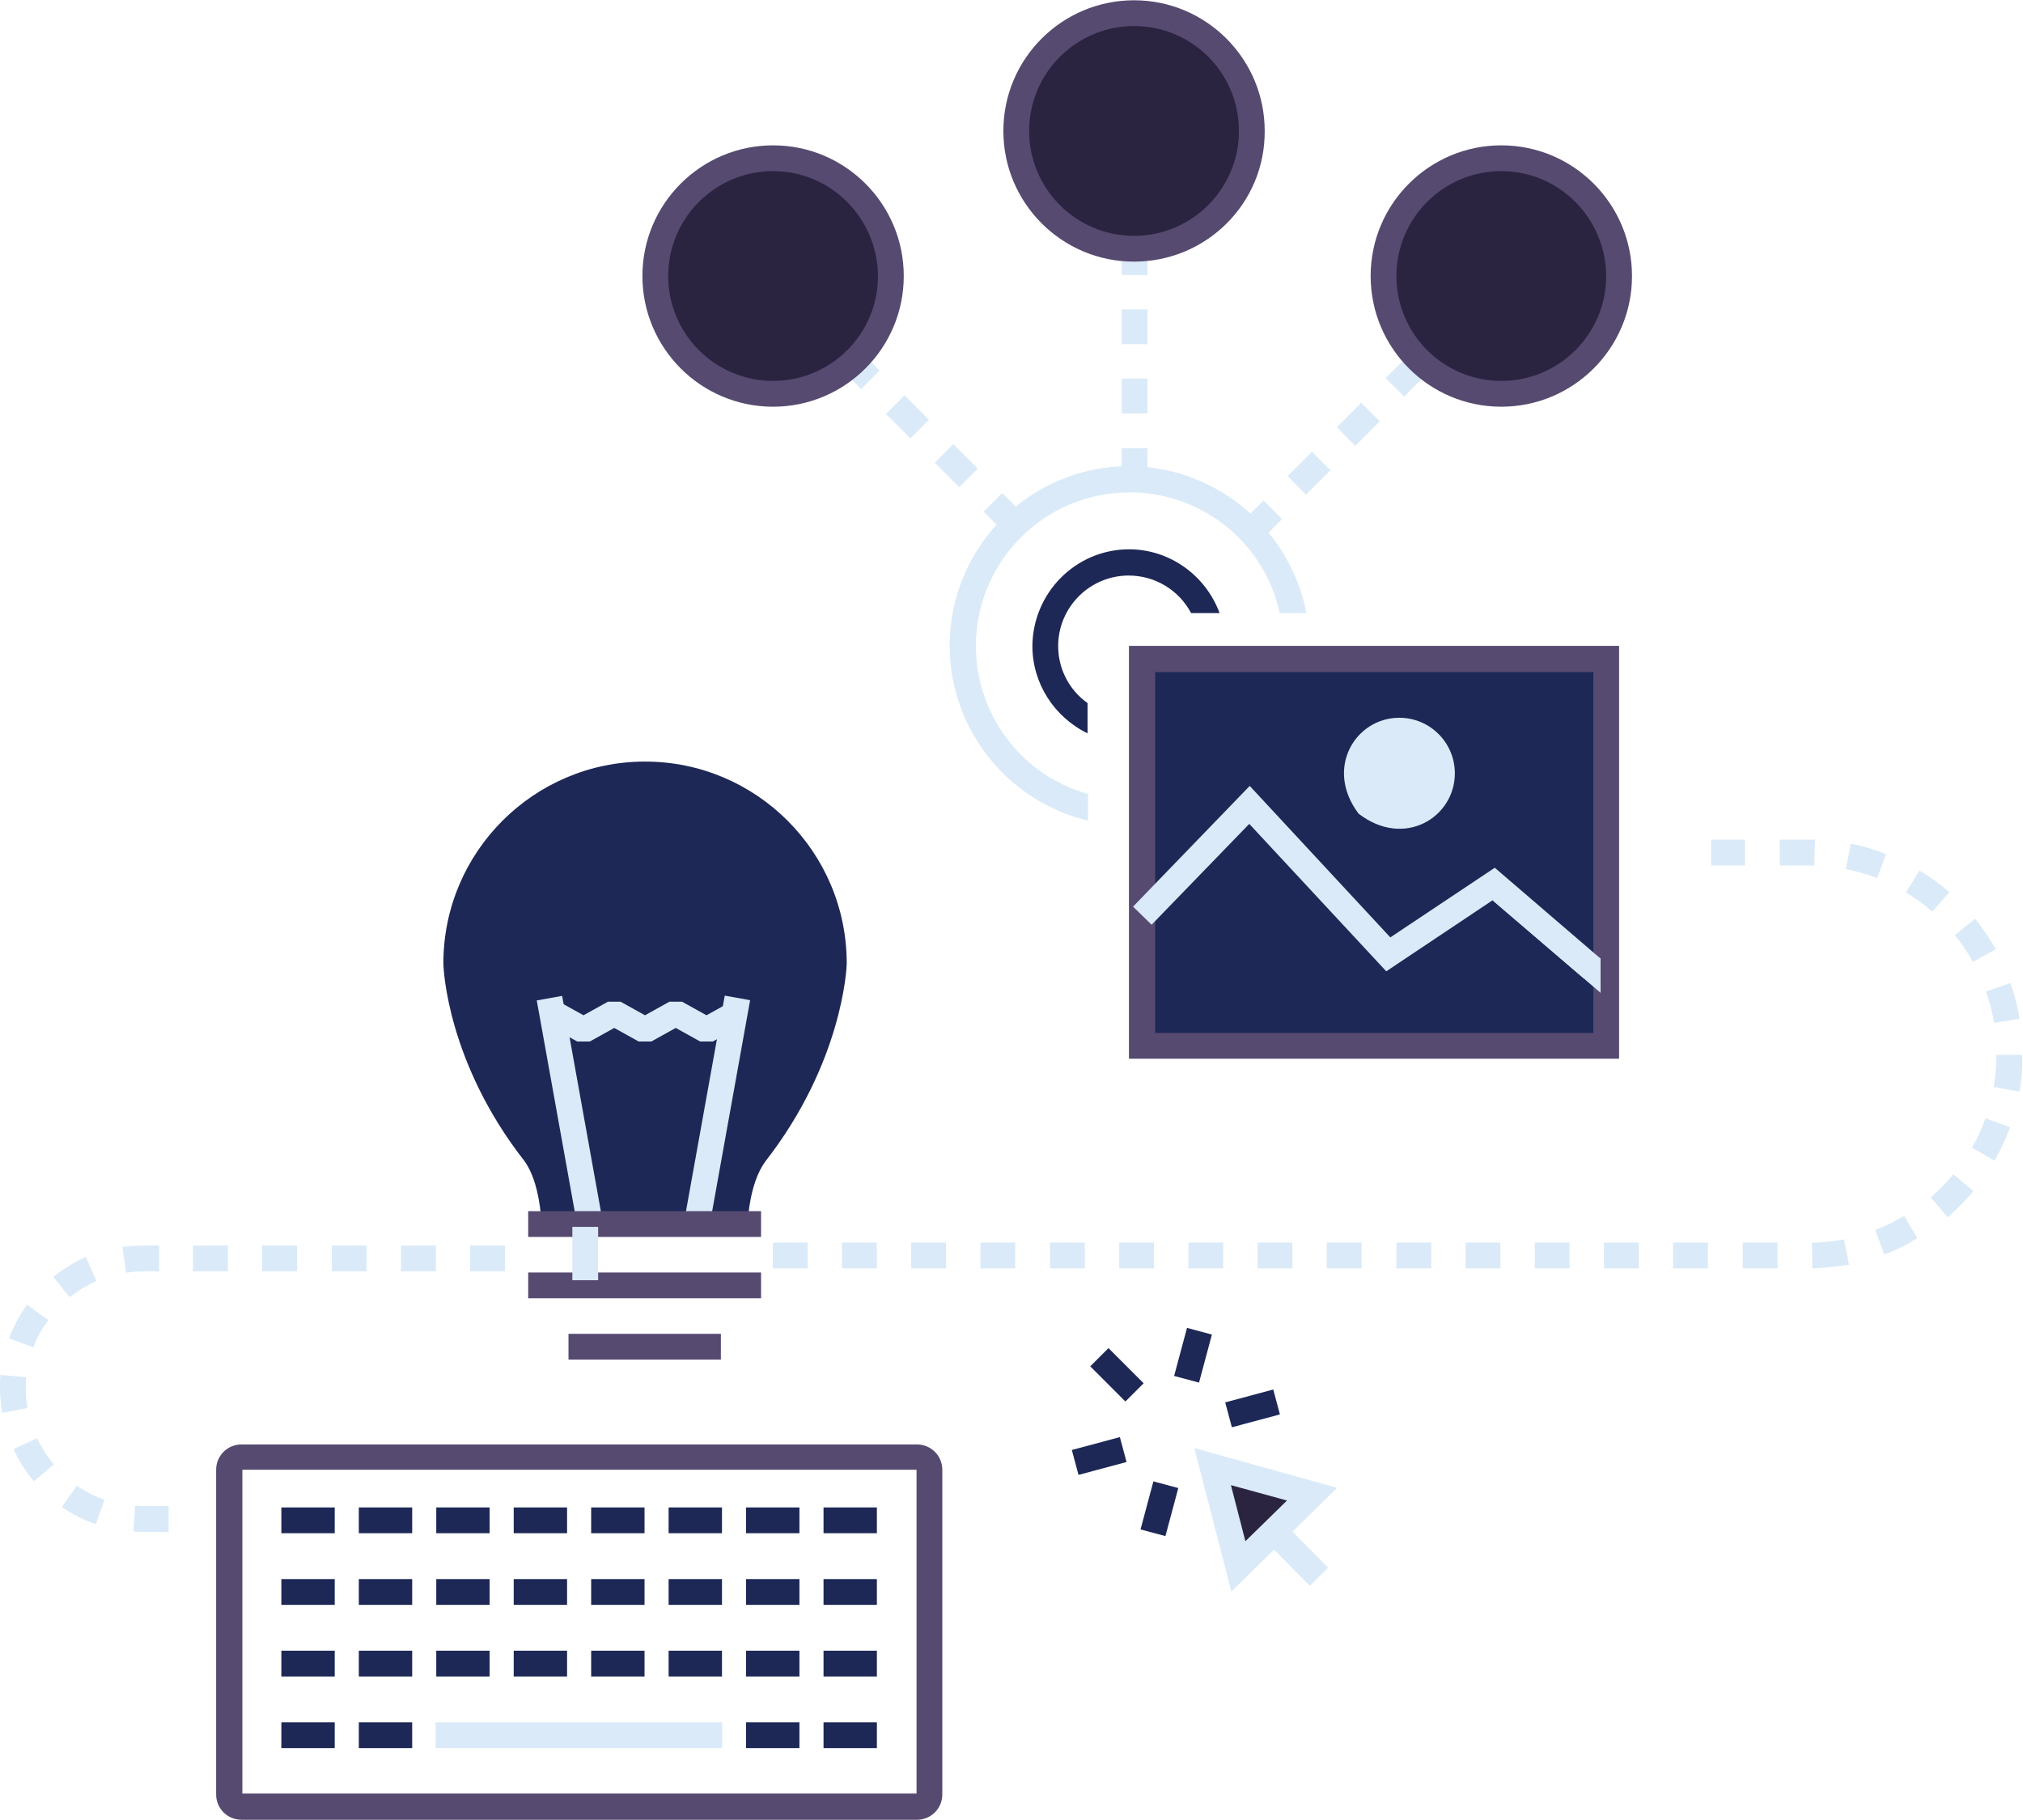 <?xml version="1.0" encoding="utf-8"?>
<!-- Generator: Adobe Illustrator 26.0.1, SVG Export Plug-In . SVG Version: 6.00 Build 0)  -->
<svg version="1.1" id="Layer_1" xmlns="http://www.w3.org/2000/svg" xmlns:xlink="http://www.w3.org/1999/xlink" x="0px" y="0px"
	 viewBox="0 0 447.4 402.4" style="enable-background:new 0 0 447.4 402.4;" xml:space="preserve">
<style type="text/css">
	.st0{fill:#1D2856;}
	.st1{fill:#DAEAF8;}
	.st2{fill:#574A70;}
	.st3{fill:none;}
	.st4{fill:#231615;}
	.st5{fill:#2A2441;}
</style>
<g id="Group_235" transform="translate(665.22 -1423.024)">
	<path id="Path_57" class="st0" d="M-415.5,1544.5c-11.8,0-21.3,9.6-21.4,21.4c0,8.2,4.8,15.7,12.2,19.3v-6.7
		c-4.1-2.9-6.5-7.6-6.5-12.6c0-8.6,7-15.6,15.6-15.6c5.8,0,11.1,3.2,13.8,8.3h6.3C-398.6,1550.2-406.6,1544.5-415.5,1544.5z"/>
</g>
<g id="Group_236" transform="translate(646.828 -1441.416)">
	<path id="Path_58" class="st1" d="M-397.1,1544.5c-21.9,0-39.7,17.8-39.7,39.7c0,18.4,12.7,34.4,30.6,38.7v-5.9
		c-14.7-4.1-24.8-17.5-24.8-32.7c0-18.8,15.2-34,34-34c16,0,29.8,11.1,33.2,26.7h5.9C-361.6,1558.2-378,1544.6-397.1,1544.5z"/>
</g>
<g id="Group_237" transform="translate(607.819 -1358.911)">
	<path id="Path_59" class="st1" d="M-214.7,1639.4h-7.7v-5.7h7.7V1639.4z M-230.1,1639.4h-7.7v-5.7h7.7V1639.4z M-245.4,1639.4h-7.7
		v-5.7h7.7L-245.4,1639.4z M-260.7,1639.4h-7.7v-5.7h7.7V1639.4z M-276,1639.4h-7.7v-5.7h7.7L-276,1639.4z M-291.3,1639.4h-7.7v-5.7
		h7.7V1639.4z M-306.7,1639.4h-7.7v-5.7h7.7V1639.4z M-322,1639.4h-7.7v-5.7h7.7L-322,1639.4z M-337.3,1639.4h-7.7v-5.7h7.7V1639.4z
		 M-352.6,1639.4h-7.7v-5.7h7.7V1639.4z M-367.9,1639.4h-7.7v-5.7h7.7V1639.4z M-383.3,1639.4h-7.7v-5.7h7.7L-383.3,1639.4z
		 M-398.6,1639.4h-7.7v-5.7h7.7V1639.4z M-413.9,1639.4h-7.7v-5.7h7.7L-413.9,1639.4z M-429.2,1639.4h-7.7v-5.7h7.7V1639.4z
		 M-207,1639.4l-0.1-5.7c2.4,0,4.8-0.3,7.1-0.7l1.1,5.6C-201.6,1639-204.3,1639.3-207,1639.4L-207,1639.4z M-191.1,1636.3l-2-5.4
		c2.2-0.8,4.4-1.9,6.4-3.1l2.9,4.9C-186.1,1634.2-188.5,1635.4-191.1,1636.3L-191.1,1636.3z M-177.1,1628.1l-3.7-4.4
		c1.8-1.6,3.5-3.3,5-5.1l4.4,3.7C-173.1,1624.4-175,1626.3-177.1,1628.1L-177.1,1628.1z M-166.7,1615.6l-5-2.9
		c1.2-2.1,2.2-4.2,3-6.5l5.4,2C-164.2,1610.8-165.4,1613.2-166.7,1615.6L-166.7,1615.6z M-161.2,1600.3l-5.7-1
		c0.4-2.4,0.6-4.7,0.6-7.1l5.7,0C-160.5,1595-160.7,1597.7-161.2,1600.3L-161.2,1600.3z M-166.8,1585.1c-0.4-2.4-1-4.7-1.8-6.9
		l5.4-1.9c0.9,2.6,1.6,5.2,2,7.9L-166.8,1585.1z M-171.5,1571.6c-1.2-2.1-2.5-4.1-4-5.9l4.5-3.6c1.7,2.1,3.2,4.4,4.6,6.7
		L-171.5,1571.6z M-180.5,1560.5c-1.8-1.6-3.7-3-5.8-4.2l3-4.9c2.3,1.4,4.5,3,6.6,4.8L-180.5,1560.5z M-192.7,1553.1
		c-2.2-0.9-4.5-1.5-6.9-2l1.1-5.6c2.7,0.5,5.3,1.3,7.8,2.3L-192.7,1553.1z M-206.6,1550.3c-0.4,0-0.8,0-1.2,0h-6.4v-5.7h6.4
		c0.5,0,0.9,0,1.4,0L-206.6,1550.3z M-221.9,1550.3h-7.5v-5.7h7.5L-221.9,1550.3z"/>
</g>
<g id="Group_238" transform="translate(436.895 -1269.142)">
	<path id="Path_60" class="st1" d="M-399.6,1607.9h-5.6c-0.7,0-1.5,0-2.2-0.1l0.4-5.7c0.6,0,1.2,0.1,1.8,0.1h5.6L-399.6,1607.9z
		 M-415.7,1606.2c-2.7-0.9-5.2-2.2-7.5-3.8l3.3-4.7c1.9,1.3,4,2.4,6.1,3.1L-415.7,1606.2z M-429.4,1596.7c-1.8-2.1-3.3-4.5-4.5-7.1
		l5.2-2.4c1,2.1,2.2,4,3.7,5.8L-429.4,1596.7z M-436.4,1581.6c-0.3-1.8-0.5-3.6-0.5-5.4c0-1,0-2,0.1-3l5.7,0.5
		c-0.1,0.8-0.1,1.6-0.1,2.4c0,1.5,0.1,3,0.4,4.4L-436.4,1581.6z M-429.5,1567.1l-5.4-2c1-2.6,2.3-5.1,4-7.4l4.7,3.4
		C-427.6,1562.9-428.7,1564.9-429.5,1567.1L-429.5,1567.1z M-421.5,1556l-3.6-4.5c2.2-1.8,4.6-3.2,7.2-4.4l2.3,5.3
		C-417.7,1553.4-419.7,1554.6-421.5,1556L-421.5,1556z M-409,1550.6l-0.8-5.7c1.5-0.2,3.1-0.3,4.7-0.3h3.4v5.7h-3.4
		C-406.5,1550.3-407.8,1550.4-409,1550.6L-409,1550.6z M-325.2,1550.3h-7.7v-5.7h7.7V1550.3z M-340.5,1550.3h-7.7v-5.7h7.7V1550.3z
		 M-355.8,1550.3h-7.7v-5.7h7.7V1550.3z M-371.2,1550.3h-7.7v-5.7h7.7V1550.3z M-386.5,1550.3h-7.7v-5.7h7.7L-386.5,1550.3z"/>
</g>
<g id="Group_274" transform="translate(484.7 -1225.171)">
	<g id="Group_239" transform="translate(0 0)">
		<path id="Path_61" class="st2" d="M-281.9,1627.6h-149.4c-3.1,0-5.6-2.5-5.6-5.6v-71.8c0-3.1,2.5-5.6,5.6-5.6h149.4
			c3.1,0,5.6,2.5,5.6,5.6v71.8C-276.3,1625.1-278.8,1627.6-281.9,1627.6z M-431.1,1621.8H-282v-71.6h-149.1V1621.8z"/>
	</g>
	<g id="Group_273" transform="translate(14.425 14.03)">
		<g id="Group_248">
			<g id="Group_240" transform="translate(119.903)">
				<rect id="Rectangle_159" x="-436.9" y="1544.5" class="st0" width="11.8" height="5.7"/>
			</g>
			<g id="Group_241" transform="translate(102.775)">
				<rect id="Rectangle_160" x="-436.9" y="1544.5" class="st0" width="11.8" height="5.7"/>
			</g>
			<g id="Group_242" transform="translate(85.644)">
				<rect id="Rectangle_161" x="-436.9" y="1544.5" class="st0" width="11.8" height="5.7"/>
			</g>
			<g id="Group_243" transform="translate(68.516)">
				<rect id="Rectangle_162" x="-436.9" y="1544.5" class="st0" width="11.8" height="5.7"/>
			</g>
			<g id="Group_244" transform="translate(51.387)">
				<rect id="Rectangle_163" x="-436.9" y="1544.5" class="st0" width="11.8" height="5.7"/>
			</g>
			<g id="Group_245" transform="translate(34.258)">
				<rect id="Rectangle_164" x="-436.9" y="1544.5" class="st0" width="11.8" height="5.7"/>
			</g>
			<g id="Group_246" transform="translate(17.132)">
				<rect id="Rectangle_165" x="-436.9" y="1544.5" class="st0" width="11.8" height="5.7"/>
			</g>
			<g id="Group_247">
				<rect id="Rectangle_166" x="-436.9" y="1544.5" class="st0" width="11.8" height="5.7"/>
			</g>
		</g>
		<g id="Group_257" transform="translate(0 15.845)">
			<g id="Group_249" transform="translate(119.903)">
				<rect id="Rectangle_167" x="-436.9" y="1544.5" class="st0" width="11.8" height="5.7"/>
			</g>
			<g id="Group_250" transform="translate(102.775)">
				<rect id="Rectangle_168" x="-436.9" y="1544.5" class="st0" width="11.8" height="5.7"/>
			</g>
			<g id="Group_251" transform="translate(85.644)">
				<rect id="Rectangle_169" x="-436.9" y="1544.5" class="st0" width="11.8" height="5.7"/>
			</g>
			<g id="Group_252" transform="translate(68.516)">
				<rect id="Rectangle_170" x="-436.9" y="1544.5" class="st0" width="11.8" height="5.7"/>
			</g>
			<g id="Group_253" transform="translate(51.387)">
				<rect id="Rectangle_171" x="-436.9" y="1544.5" class="st0" width="11.8" height="5.7"/>
			</g>
			<g id="Group_254" transform="translate(34.258)">
				<rect id="Rectangle_172" x="-436.9" y="1544.5" class="st0" width="11.8" height="5.7"/>
			</g>
			<g id="Group_255" transform="translate(17.132)">
				<rect id="Rectangle_173" x="-436.9" y="1544.5" class="st0" width="11.8" height="5.7"/>
			</g>
			<g id="Group_256">
				<rect id="Rectangle_174" x="-436.9" y="1544.5" class="st0" width="11.8" height="5.7"/>
			</g>
		</g>
		<g id="Group_266" transform="translate(0 31.685)">
			<g id="Group_258" transform="translate(119.903)">
				<rect id="Rectangle_175" x="-436.9" y="1544.5" class="st0" width="11.8" height="5.7"/>
			</g>
			<g id="Group_259" transform="translate(102.775)">
				<rect id="Rectangle_176" x="-436.9" y="1544.5" class="st0" width="11.8" height="5.7"/>
			</g>
			<g id="Group_260" transform="translate(85.644)">
				<rect id="Rectangle_177" x="-436.9" y="1544.5" class="st0" width="11.8" height="5.7"/>
			</g>
			<g id="Group_261" transform="translate(68.516)">
				<rect id="Rectangle_178" x="-436.9" y="1544.5" class="st0" width="11.8" height="5.7"/>
			</g>
			<g id="Group_262" transform="translate(51.387)">
				<rect id="Rectangle_179" x="-436.9" y="1544.5" class="st0" width="11.8" height="5.7"/>
			</g>
			<g id="Group_263" transform="translate(34.258)">
				<rect id="Rectangle_180" x="-436.9" y="1544.5" class="st0" width="11.8" height="5.7"/>
			</g>
			<g id="Group_264" transform="translate(17.132)">
				<rect id="Rectangle_181" x="-436.9" y="1544.5" class="st0" width="11.8" height="5.7"/>
			</g>
			<g id="Group_265">
				<rect id="Rectangle_182" x="-436.9" y="1544.5" class="st0" width="11.8" height="5.7"/>
			</g>
		</g>
		<g id="Group_272" transform="translate(0 47.523)">
			<g id="Group_267" transform="translate(119.903)">
				<rect id="Rectangle_183" x="-436.9" y="1544.5" class="st0" width="11.8" height="5.7"/>
			</g>
			<g id="Group_268" transform="translate(102.775)">
				<rect id="Rectangle_184" x="-436.9" y="1544.5" class="st0" width="11.8" height="5.7"/>
			</g>
			<g id="Group_269" transform="translate(34.1)">
				<rect id="Rectangle_185" x="-436.9" y="1544.5" class="st1" width="63.4" height="5.7"/>
			</g>
			<g id="Group_270" transform="translate(17.132)">
				<rect id="Rectangle_186" x="-436.9" y="1544.5" class="st0" width="11.8" height="5.7"/>
			</g>
			<g id="Group_271">
				<rect id="Rectangle_187" x="-436.9" y="1544.5" class="st0" width="11.8" height="5.7"/>
			</g>
		</g>
	</g>
</g>
<g id="Group_285" transform="translate(673.756 -1251.554)">
	<g id="Group_281" transform="translate(0 0)">
		<g id="Group_275" transform="translate(4.147 5.405)">
			<line id="Line_10" class="st3" x1="-427.1" y1="1554.4" x2="-434.9" y2="1546.6"/>
			
				<rect id="Rectangle_188" x="-433.8" y="1545" transform="matrix(0.707 -0.707 0.707 0.707 -1222.405 149.293)" class="st0" width="5.7" height="11"/>
		</g>
		<g id="Group_276" transform="translate(0 24.602)">
			<line id="Line_11" class="st3" x1="-425.5" y1="1547.3" x2="-436.2" y2="1550.2"/>
			
				<rect id="Rectangle_189" x="-436.3" y="1545.9" transform="matrix(0.966 -0.259 0.259 0.966 -415.636 -58.733)" class="st0" width="11" height="5.7"/>
		</g>
		<g id="Group_277" transform="translate(14.991 34.93)">
			<line id="Line_12" class="st3" x1="-431.3" y1="1545.3" x2="-434.1" y2="1556"/>
			
				<rect id="Rectangle_190" x="-438.2" y="1547.7" transform="matrix(0.259 -0.966 0.966 0.259 -1818.097 730.691)" class="st0" width="11" height="5.7"/>
		</g>
		<g id="Group_278" transform="translate(30.39 29.809)">
			<line id="Line_13" class="st3" x1="-434.9" y1="1546.6" x2="-427" y2="1554.4"/>
			
				<rect id="Rectangle_191" x="-433.8" y="1545" transform="matrix(0.707 -0.707 0.707 0.707 -1222.748 149.488)" class="st4" width="5.7" height="11.1"/>
		</g>
		<g id="Group_279" transform="translate(34.257 14.077)">
			<line id="Line_14" class="st3" x1="-436.2" y1="1550.2" x2="-425.5" y2="1547.3"/>
			
				<rect id="Rectangle_192" x="-436.3" y="1545.9" transform="matrix(0.966 -0.259 0.259 0.966 -415.973 -58.735)" class="st0" width="11" height="5.7"/>
		</g>
		<g id="Group_280" transform="translate(23.009)">
			<line id="Line_15" class="st3" x1="-434.1" y1="1556" x2="-431.3" y2="1545.3"/>
			
				<rect id="Rectangle_193" x="-438.2" y="1547.7" transform="matrix(0.259 -0.966 0.966 0.259 -1818.684 731.679)" class="st0" width="11" height="5.7"/>
		</g>
	</g>
	<g id="Group_284" transform="translate(27.272 27.284)">
		<g id="Group_282">
			<path id="Path_62" class="st5" d="M-432.9,1548.6l11,3l11,3.1l-8.1,8l-8.1,8l-2.8-11L-432.9,1548.6z"/>
			<path id="Path_63" class="st1" d="M-428.7,1576.2l-8.2-31.7l31.6,8.8L-428.7,1576.2z M-428.8,1552.7l3.2,12.4l9.2-9
				L-428.8,1552.7z"/>
		</g>
		<g id="Group_283" transform="translate(15.672 16.03)">
			
				<rect id="Rectangle_194" x="-433" y="1544.6" transform="matrix(0.714 -0.701 0.701 0.714 -1210.041 142.992)" class="st1" width="5.7" height="13.4"/>
		</g>
	</g>
</g>
<g id="Group_298" transform="translate(534.858 -1376.183)">
	<g id="Group_297" transform="translate(0)">
		<g id="Group_296">
			<g id="Group_286">
				<path id="Path_64" class="st0" d="M-415.1,1646.4h45.6c0.3-4.3,1.3-9.9,4-13.5c16.8-21.6,17.9-42.3,17.9-43.7
					c0-24.6-20-44.6-44.6-44.6c0,0,0,0,0,0c-24.6,0-44.6,20-44.6,44.6c0,0,0,0,0,0c0,1.5,1,22.1,17.9,43.7
					C-416.3,1636.5-415.4,1642.1-415.1,1646.4z"/>
			</g>
			<g id="Group_289" transform="translate(21.096 52.197)">
				<g id="Group_287">
					
						<rect id="Rectangle_195" x="-432.5" y="1544.7" transform="matrix(0.984 -0.177 0.177 0.984 -285.077 -51.309)" class="st1" width="5.7" height="49.8"/>
				</g>
				<g id="Group_288" transform="translate(32.569 0)">
					
						<rect id="Rectangle_196" x="-454.6" y="1566.7" transform="matrix(0.177 -0.984 0.984 0.177 -1898.221 868.533)" class="st1" width="49.8" height="5.7"/>
				</g>
			</g>
			<g id="Group_290" transform="translate(22.788 53.104)">
				<path id="Path_65" class="st1" d="M-400,1553.4h-2.8l-5.4-3l-5.4,3h-2.8l-5.4-3l-5.4,3h-2.8l-6.8-3.8l2.8-5l5.4,3l5.4-3h2.8
					l5.4,3l5.4-3h2.8l5.4,3l5.4-3l2.8,5L-400,1553.4z"/>
			</g>
			<g id="Group_295" transform="translate(18.856 99.524)">
				<g id="Group_291">
					<rect id="Rectangle_197" x="-436.9" y="1544.5" class="st2" width="51.5" height="5.7"/>
				</g>
				<g id="Group_292" transform="translate(0 13.562)">
					<rect id="Rectangle_198" x="-436.9" y="1544.5" class="st2" width="51.5" height="5.7"/>
				</g>
				<g id="Group_293" transform="translate(8.913 27.124)">
					<rect id="Rectangle_199" x="-436.9" y="1544.5" class="st2" width="33.7" height="5.7"/>
				</g>
				<g id="Group_294" transform="translate(9.766 3.473)">
					<rect id="Rectangle_200" x="-436.9" y="1544.5" class="st1" width="5.7" height="11.8"/>
				</g>
			</g>
		</g>
	</g>
</g>
<g id="Group_299" transform="translate(689.884 -1397.697)">
	<rect id="Rectangle_201" x="-436.9" y="1544.5" class="st0" width="100.9" height="83.3"/>
</g>
<g id="Group_307" transform="translate(686.574 -1401.67)">
	<g id="Group_301" transform="translate(0)">
		<g id="Group_300">
			<path id="Path_66" class="st2" d="M-328.5,1635.8h-108.4v-91.3h108.4V1635.8z M-431.1,1630.1h96.9v-79.8h-96.9V1630.1z"/>
		</g>
	</g>
	<g id="Group_304" transform="translate(0.809 30.968)">
		<g id="Group_302">
			<path id="Path_67" class="st1" d="M-337.2,1587l-20.1-17.2l-23.5,15.7l-30.3-32.6l-21.6,22.3l-4.1-4l25.8-26.7l31.1,33.5
				l23.1-15.4l23.4,20.1L-337.2,1587z"/>
		</g>
		<g id="Group_303" transform="translate(79.594 25.26)">
			<path id="Path_68" class="st1" d="M-413,1557.4v7.6l-23.8-20.4"/>
		</g>
	</g>
	<g id="Group_306" transform="translate(47.577 15.898)">
		<g id="Group_305">
			<path id="Path_69" class="st1" d="M-412.4,1556.8c0,9.7-11.2,16.7-21.3,8.9c-7.6-10.1-0.6-21.2,9-21.2
				C-417.9,1544.5-412.4,1550-412.4,1556.8z"/>
		</g>
	</g>
</g>
<g id="Group_308" transform="translate(711.442 -1466.31)">
	<path id="Path_70" class="st1" d="M-432.8,1586l-4.1-4.1l4.9-4.9l4.1,4.1L-432.8,1586z M-422.6,1575.7l-4.1-4.1l5.4-5.4l4.1,4.1
		L-422.6,1575.7z M-411.7,1564.9l-4.1-4.1l5.4-5.4l4.1,4.1L-411.7,1564.9z M-400.9,1554l-4.1-4.1l5.4-5.4l4.1,4.1L-400.9,1554z"/>
</g>
<g id="Group_309" transform="translate(684.871 -1491.381)">
	<path id="Path_71" class="st1" d="M-431.1,1597.4h-5.7v-6.9h5.7V1597.4z M-431.1,1582.8h-5.7v-7.7h5.7V1582.8z M-431.1,1567.5h-5.7
		v-7.7h5.7V1567.5z M-431.1,1552.2h-5.7v-7.7h5.7V1552.2z"/>
</g>
<g id="Group_310" transform="translate(621.934 -1467.964)">
	<path id="Path_72" class="st1" d="M-399.5,1586l-4.9-4.9l4.1-4.1l4.9,4.9L-399.5,1586z M-409.8,1575.7l-5.4-5.4l4.1-4.1l5.4,5.4
		L-409.8,1575.7z M-420.6,1564.9l-5.4-5.4l4.1-4.1l5.4,5.4L-420.6,1564.9z M-431.5,1554l-5.4-5.4l4.1-4.1l5.4,5.4L-431.5,1554z"/>
</g>
<g id="Group_311" transform="translate(581.748 -1509.585)">
	<circle id="Ellipse_5" class="st5" cx="-410.8" cy="1570.6" r="26.1"/>
</g>
<g id="Group_312" transform="translate(661.311 -1541.666)">
	<circle id="Ellipse_6" class="st5" cx="-410.8" cy="1570.6" r="26.1"/>
</g>
<g id="Group_313" transform="translate(658.799 -1544.539)">
	<path id="Path_73" class="st2" d="M-408,1602.4c-16,0-28.9-13-28.9-28.9c0-16,13-28.9,28.9-28.9c16,0,28.9,13,28.9,28.9
		C-379,1589.5-392,1602.4-408,1602.4z M-408,1550.3c-12.8,0-23.2,10.4-23.2,23.2c0,12.8,10.4,23.2,23.2,23.2
		c12.8,0,23.2-10.4,23.2-23.2C-384.8,1560.7-395.1,1550.3-408,1550.3z"/>
</g>
<g id="Group_314" transform="translate(742.8 -1509.585)">
	<circle id="Ellipse_7" class="st5" cx="-410.8" cy="1570.6" r="26.1"/>
</g>
<g id="Group_315" transform="translate(739.927 -1512.458)">
	<path id="Path_74" class="st2" d="M-407.9,1602.4c-16,0-28.9-13-28.9-28.9c0-16,13-28.9,28.9-28.9c16,0,28.9,13,28.9,28.9
		C-379,1589.5-392,1602.4-407.9,1602.4z M-407.9,1550.3c-12.8,0-23.2,10.4-23.2,23.2c0,12.8,10.4,23.2,23.2,23.2
		c12.8,0,23.2-10.4,23.2-23.2C-384.8,1560.7-395.1,1550.3-407.9,1550.3z"/>
</g>
<g id="Group_316" transform="translate(578.874 -1512.458)">
	<path id="Path_75" class="st2" d="M-407.9,1602.4c-16,0-28.9-13-28.9-28.9c0-16,13-28.9,28.9-28.9c16,0,28.9,13,28.9,28.9
		C-379,1589.5-392,1602.4-407.9,1602.4z M-407.9,1550.3c-12.8,0-23.2,10.4-23.2,23.2c0,12.8,10.4,23.2,23.2,23.2
		c12.8,0,23.2-10.4,23.2-23.2C-384.8,1560.7-395.1,1550.3-407.9,1550.3z"/>
</g>
</svg>
